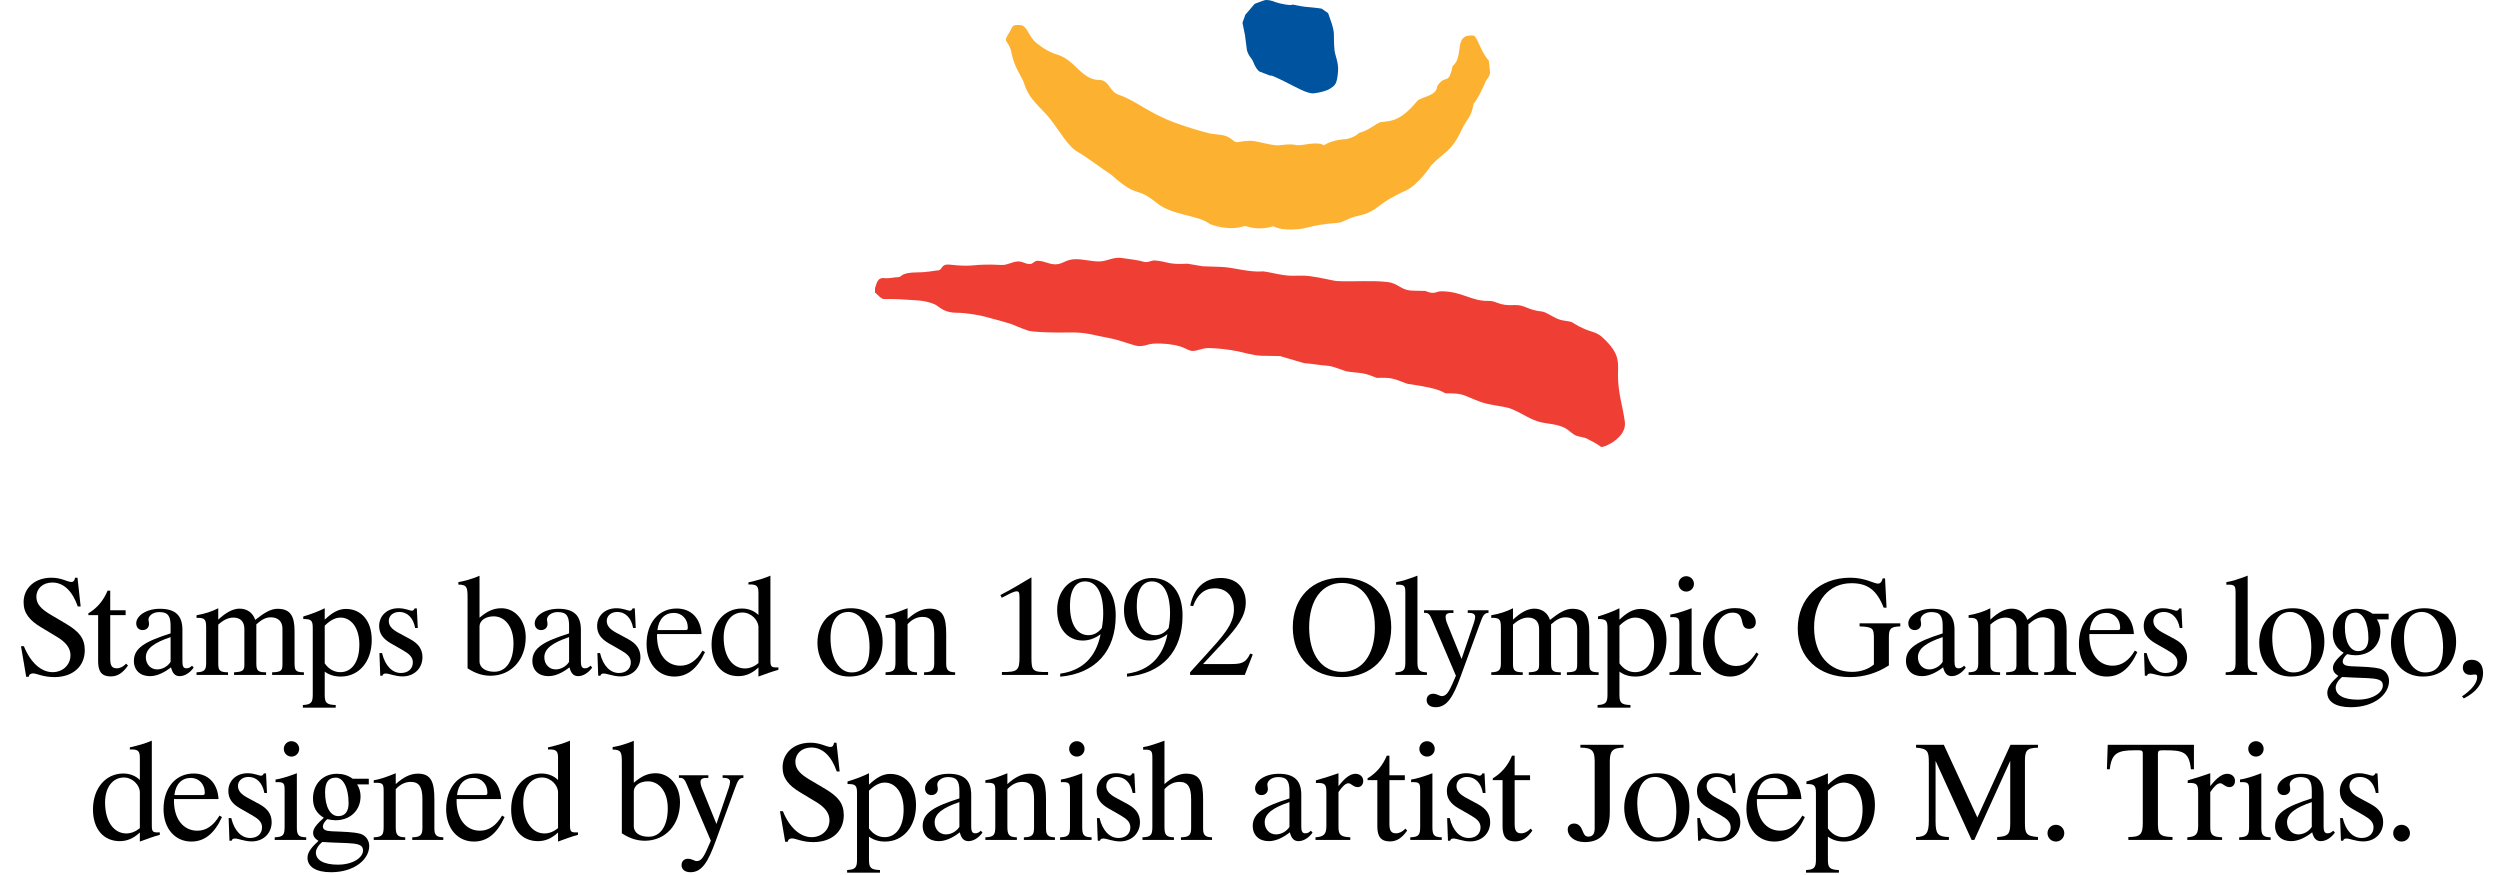 <?xml version="1.0" encoding="utf-8"?>
<!-- Generator: Adobe Illustrator 16.0.4, SVG Export Plug-In . SVG Version: 6.00 Build 0)  -->
<!DOCTYPE svg PUBLIC "-//W3C//DTD SVG 1.1//EN" "http://www.w3.org/Graphics/SVG/1.1/DTD/svg11.dtd">
<svg version="1.1" id="Layer_1" xmlns="http://www.w3.org/2000/svg" xmlns:xlink="http://www.w3.org/1999/xlink" x="0px" y="0px"
	 width="1000px" height="350px" viewBox="0 0 1000 350" enable-background="new 0 0 1000 350" xml:space="preserve">
<g>
	<g>
		<path fill="#EF3E33" stroke="#EF3E33" stroke-width="0.001" stroke-miterlimit="3.864" d="M534.454,112.407
			c7.315,0.384,13.564-0.355,20.404,0.384c4.804,0.553,5.273,3.344,10.14,3.464l5.127,0.128c3.979,1.668,4.104,0.091,6.547,0.13
			c8.47,0.128,11.675,3.976,18.734,3.848c3.467-0.063,3.853,2.052,10.396,1.668c3.973-0.232,5.388,2.052,10.906,2.566
			c1.713,0.159,4.146,2.112,6.673,3.081c2.203,0.846,4.558,0.684,5.514,1.282c8.573,5.357,8.521,2.258,13.476,7.315
			c6.417,6.545,4.49,9.625,4.877,16.037c0.381,6.333,1.812,10.145,2.693,16.426c0.898,6.417-8.734,10.568-9.497,10.009
			c-2.052-1.541-3.76-2.229-5.514-3.206c-1.414-0.789-3.269-0.694-4.751-1.415c-1.587-0.762-2.819-2.339-4.74-3.195
			c-4.25-1.849-7.629-1.112-11.941-2.96c-3.138-1.295-7.695-4.365-10.906-5.007c-4.532-0.909-7.441-1.154-10.266-2.183
			c-7.403-2.689-6.275-3.462-13.856-3.462c-1.41,0-0.387-1.665-15.017-3.723c-1.451-0.204-3.633-1.514-6.672-2.183
			c-1.739-0.375-3.88-0.344-6.025-0.25c-2.162-0.804-3.712-1.53-6.286-1.932c-1.556-0.24-4.595-0.376-6.161-0.768
			c-1.028-0.256-5.138-2.052-7.445-2.178c-2.652-0.151-6.472-0.866-9.236-1.028l-9.625-2.825l-7.442-0.128
			c-4.12-0.253-6.294-1.162-9.495-1.796c-3.281-0.65-8.085-1.284-11.677-1.284c-2.527,0-4.49,1.156-6.263,1.156
			c-2.603,0-3.104-2.566-12.857-2.953c-5.391-0.211-5.025,0.932-8.596,1.026c-1.729,0.047-7.589-2.404-11.291-3.078
			c-7.059-1.285-9.57-2.509-16.53-2.386c-2.292,0.055-6.279,0.029-9.007-0.052c-3.203-0.094-6.704-0.392-7.44-0.642
			c-4.234-1.431-6.033-2.438-7.495-2.879c-2.835-0.859-5.461-1.572-10.471-2.895c-1.553-0.41-6.929-1.41-10.672-1.415
			c-4.558-0.005-6.266-1.663-8.317-3.075c-0.355-0.246-3.211-1.668-8.085-1.924c-7.135-0.376-5.689-0.514-12.831-0.514
			c-1.48,0-3.347-2.986-3.532-2.37v-1.971c0.675-1.6,0.707-4.383,3.916-4c1.895,0.228,3.48-0.384,5.391-0.384
			c1.538,0,0.637-1.924,7.954-1.924c3.465,0,7.023-0.77,7.699-0.77c2.31,0,1.044-2.751,5.004-2.31
			c10.393,1.153,8.341-0.515,20.788,0.127c2.099,0.107,4.388-1.412,6.542-1.412c1.974,0,2.65,1.028,4.621,1.028
			c1.355,0,1.723-1.284,3.081-1.284c2.833,0,4.352,1.412,7.184,1.412c2.953,0,4.083-2.054,8.085-2.054
			c3.326,0,6.041,0.898,9.367,0.898c3.078,0,5.809-1.872,8.853-1.41c4.234,0.64,6.164,0.733,8.983,1.538
			c1.796,0.514,2.958-0.634,4.493-0.512c4.874,0.384,5.516,1.796,12.959,1.282l6.158,1.029l7.315,0.256
			c4.874,0.127,11.147,2.29,16.937,1.796c2.284,0.243,5.407,1.136,8.597,1.54c3.921,0.496,6.281-0.144,10.14,0.384
			C528.706,111.114,532.429,112.101,534.454,112.407z"/>
	</g>
	<g>
		<path fill="#00539F" stroke="#00539F" stroke-width="0.001" stroke-miterlimit="3.864" d="M516.877,1.797
			c1.342,0.175,3.324,0.729,5.005,0.898c2.013,0.204,4.913,0.42,6.798,0.771l2.569,1.796c0.642,1.924,2.308,5.944,2.308,8.469
			c0,3.843,0.156,5.547,0.261,6.417c0.251,2.182,1.634,4.881,1.41,8.212c-0.387,5.644-1.373,5.876-3.337,7.185
			c-1.153,0.77-4.266,1.582-6.416,1.796c-2.566,0.258-7.64-2.775-11.889-4.869c-1.345-0.674-3.008-1.431-4.598-2.13
			c-0.287-0.125-0.947-0.076-1.222-0.186c-2.504-1.01-3.976-1.54-3.976-1.54s-1.198-0.634-2.438-3.72
			c-0.882-2.19-1.54-1.668-2.569-4.748l-0.804-6.171l-0.992-4.864l1.157-3.208l3.72-4.362c0,0,2.986-1.154,3.851-1.412
			c1.282-0.384,3.078,0.154,4.618,0.77C511.69,1.442,517.063,2.473,516.877,1.797z"/>
		<path fill="#FCB131" stroke="#FCB131" stroke-width="0.001" stroke-miterlimit="3.864" d="M589.465,41.339
			c-1.008,5.934-2.402,5.498-4.924,10.839c-4.183,8.842-6.971,8.516-12.103,14.034c0,0-5.133,7.827-10.317,10.111
			c-2.479,1.093-4.469,2.135-6.751,3.49c-4.25,2.525-6.03,5.26-11.675,6.415c-4.913,1.005-6.03,2.697-8.677,2.906
			c-11.69,0.932-11.831,2.472-17.115,2.613c0,0-5.801,0.496-8.469-1.284c-7.184,2.183-10.805-0.345-11.805,0
			c-6.289,2.183-13.679-0.851-13.679-0.851c-4.61-3.655-15.063-3.383-21.216-8.398c-8.8-7.176-6.936-1.271-18.274-11.348
			c-3.289-2.112-10.22-7.375-13.259-9.027c-3.879-2.109-7.08-8.069-11.33-13.489c-3.409-4.341-8.221-7.325-10.268-14.115
			c-0.738-2.457-3.848-6.03-5.004-12.061c-0.95-4.973-3.464-4.106-1.54-7.057c2.35-3.6,1.284-4.365,5.119-4.07
			c2.843,0.217,3.01,4.467,6.558,7.278c6.8,5.388,8.265,3.535,12.575,6.801c4.25,3.2,7.007,7.852,12.364,7.852
			c4.067,0,3.976,4.621,7.785,5.916c7.057,2.399,11.784,7.273,22.709,11.251c6.041,2.201,9.534,3.112,13.933,4.284l4.688,0.587
			c3.905,0.616,4.514,3.123,6.273,2.827c1.945-0.324,3.276-0.504,5.25-0.519c2.008-0.013,7.288,1.603,10.171,1.796
			c2.03,0.135,4.597-0.763,8.062-0.12c1.54,0.642,8.082-1.796,11.032,0.128c1.796-1.285,5.075-2.316,9.137-2.499
			c0,0,3.185-0.71,4.929-2.464c4.287-1.196,6.631-3.709,8.521-4.276c3.666-0.564,7.665,0.102,14.599-8.356
			c1.577-1.924,7.853-1.908,8.113-6.015c3.337-5.26,4.49,0.128,6.161-8.084c4.877-3.848,0-13.087,8.428-12.194
			c1.451,0.389,2.86,6.55,6.066,10.014l0.517,4.746c-0.12,1.789-1.54,2.697-2.052,4.234
			C593.777,33.881,590.529,40.804,589.465,41.339z"/>
	</g>
</g>
<g>
	<path d="M8.395,258.471h1.155c2.75,6.818,7.094,10.395,11.494,10.395c4.069,0,7.149-2.916,7.149-6.766
		c0-2.914-1.87-5.279-5.609-7.479l-5.939-3.574c-4.839-2.859-7.204-5.773-7.204-10.119c0-5.609,4.344-9.844,11.164-9.844
		c4.014,0,6.379,1.705,7.974,1.705c0.825,0,1.319-0.605,1.43-1.705h0.99l1.265,11.494h-1.155c-2.2-6.324-5.774-9.568-10.173-9.568
		c-3.794,0-6.379,2.42-6.379,5.719c0,2.859,1.815,4.785,5.444,6.984l6.599,3.904c4.949,2.969,7.314,5.664,7.314,10.449
		c0,6.434-4.674,10.777-12.208,10.777c-4.454,0-7.094-1.484-8.414-1.484c-1.045,0-1.65,0.439-1.815,1.375h-0.99L8.395,258.471z"/>
	<path d="M35.345,245.328c3.52-2.09,6.049-5.115,7.699-9.074h1.045v7.863h6.159v1.926h-6.159v17.432c0,2.695,0.604,3.85,2.64,3.85
		c1.319,0,2.584-0.66,3.739-1.869l0.715,0.77c-2.09,2.971-4.125,4.344-6.929,4.344c-3.52,0-5.004-1.924-5.004-5.994v-18.531h-3.904
		V245.328z"/>
	<path d="M59.934,270.459c-3.85,0-6.379-2.365-6.379-6.104c0-5.225,4.674-7.809,14.683-10.998v-2.971
		c0-3.904-0.99-5.555-4.509-5.555c-2.585,0-4.345,1.486-4.345,3.025c0,0.33,0.22,0.99,0.22,1.814c0,1.32-1.045,2.365-2.53,2.365
		c-1.54,0-2.584-1.045-2.584-2.695c0-2.914,3.85-5.828,9.458-5.828c6.269,0,9.019,2.748,9.019,8.412v12.76
		c0,1.76,0.385,2.639,1.595,2.639c0.935,0,1.485-0.33,2.255-1.045l0.66,0.77c-1.65,2.256-3.74,3.41-5.609,3.41
		c-1.814,0-2.859-1.1-3.464-3.52C65.323,269.305,62.573,270.459,59.934,270.459z M68.237,254.842
		c-6.654,2.254-9.898,4.619-9.898,8.084c0,2.75,1.924,4.838,4.509,4.838c2.035,0,4.234-1.154,5.389-3.023V254.842z"/>
	<path d="M78.612,268.92c2.969-0.111,3.849-0.77,3.849-3.574v-14.023c0-3.465-0.33-4.289-3.849-4.18v-1.045
		c3.299-0.551,6.269-1.539,8.688-2.805v4.564c3.135-2.914,5.884-4.4,8.524-4.4c3.025,0,5.334,1.65,6.269,4.51
		c3.52-2.805,6.214-4.453,8.909-4.453c5.169,0,6.819,2.914,6.819,8.963v12.154c0,3.52,0.165,4.234,3.74,4.289v1.045h-12.704v-1.045
		c3.74-0.111,4.125-0.66,4.125-3.41v-14.023c0-2.859-1.705-4.564-4.674-4.564c-1.98,0-3.685,0.936-5.774,2.805v15.453
		c0,3.025,0.495,3.74,3.905,3.74v1.045H93.625v-1.045c3.3-0.166,4.125-0.66,4.125-2.971v-14.297c0-3.025-1.595-4.619-4.399-4.619
		c-2.035,0-3.959,0.934-6.049,2.805v15.727c0,2.695,0.715,3.301,3.905,3.355v1.045H78.612V268.92z"/>
	<path d="M121.144,282.008c3.3-0.166,3.959-0.99,3.959-4.18v-26.617c0-2.969-0.605-3.684-3.794-3.574v-1.045
		c3.135-0.934,6.049-2.033,8.579-3.299v4.564c2.969-2.805,5.499-4.289,8.469-4.289c6.049,0,10.338,4.619,10.338,12.428
		c0,8.854-5.279,14.629-12.373,14.629c-2.53,0-4.674-0.66-6.434-1.98v9.184c0,3.189,0.604,4.07,4.399,4.18v1.045h-13.144V282.008z
		 M136.157,268.865c4.509,0,7.589-4.016,7.589-11.055c0-6.709-3.299-10.777-7.534-10.777c-2.09,0-4.18,1.1-6.324,3.244v15.068
		C131.482,267.654,133.682,268.865,136.157,268.865z"/>
	<path d="M151.773,261.221h1.045c1.265,5.225,4.125,7.975,7.589,7.975c2.915,0,4.729-1.76,4.729-4.234
		c0-2.09-1.375-3.355-3.85-4.785l-4.895-2.805c-3.245-1.869-4.729-3.959-4.729-6.984c0-4.125,3.189-7.094,7.699-7.094
		c2.75,0,4.509,0.99,5.389,0.99c0.495,0,0.88-0.33,1.1-0.936h0.88l0.385,7.863h-1.045c-0.77-4.178-3.189-6.434-6.324-6.434
		c-2.529,0-4.234,1.541-4.234,3.574c0,1.98,1.265,3.355,3.794,4.73l4.785,2.584c3.354,1.814,4.894,4.125,4.894,7.205
		c0,4.453-3.299,7.697-7.974,7.697c-2.97,0-5.225-1.154-6.709-1.154c-0.715,0-1.155,0.221-1.32,0.881h-0.88L151.773,261.221z"/>
	<path d="M187.027,239.279c0-4.18-0.11-5.445-3.685-5.445v-0.99c2.31-0.385,5.224-1.154,8.469-2.529v16.773
		c2.97-2.529,5.5-3.795,8.744-3.795c5.444,0,9.733,4.785,9.733,11.604c0,9.02-5.829,15.398-14.078,15.398
		c-3.189,0-6.159-0.99-9.184-2.971V239.279z M197.696,268.699c4.62,0,7.699-4.068,7.699-11.383c0-6.709-3.465-10.779-7.919-10.779
		c-3.025,0-5.665,1.484-5.665,4.18v13.803C191.812,267.215,194.396,268.699,197.696,268.699z"/>
	<path d="M219.328,270.459c-3.85,0-6.379-2.365-6.379-6.104c0-5.225,4.674-7.809,14.683-10.998v-2.971
		c0-3.904-0.99-5.555-4.509-5.555c-2.585,0-4.345,1.486-4.345,3.025c0,0.33,0.22,0.99,0.22,1.814c0,1.32-1.045,2.365-2.53,2.365
		c-1.54,0-2.584-1.045-2.584-2.695c0-2.914,3.849-5.828,9.458-5.828c6.27,0,9.019,2.748,9.019,8.412v12.76
		c0,1.76,0.385,2.639,1.595,2.639c0.935,0,1.485-0.33,2.254-1.045l0.66,0.77c-1.65,2.256-3.739,3.41-5.609,3.41
		c-1.814,0-2.859-1.1-3.464-3.52C224.717,269.305,221.967,270.459,219.328,270.459z M227.631,254.842
		c-6.654,2.254-9.899,4.619-9.899,8.084c0,2.75,1.925,4.838,4.51,4.838c2.035,0,4.234-1.154,5.389-3.023V254.842z"/>
	<path d="M238.963,261.221h1.045c1.265,5.225,4.125,7.975,7.589,7.975c2.915,0,4.729-1.76,4.729-4.234
		c0-2.09-1.375-3.355-3.85-4.785l-4.895-2.805c-3.245-1.869-4.729-3.959-4.729-6.984c0-4.125,3.189-7.094,7.699-7.094
		c2.75,0,4.509,0.99,5.389,0.99c0.495,0,0.88-0.33,1.1-0.936h0.88l0.385,7.863h-1.045c-0.77-4.178-3.189-6.434-6.324-6.434
		c-2.529,0-4.234,1.541-4.234,3.574c0,1.98,1.265,3.355,3.794,4.73l4.785,2.584c3.354,1.814,4.894,4.125,4.894,7.205
		c0,4.453-3.299,7.697-7.974,7.697c-2.97,0-5.225-1.154-6.709-1.154c-0.715,0-1.155,0.221-1.32,0.881h-0.88L238.963,261.221z"/>
	<path d="M281.997,260.836c-3.025,6.6-6.984,9.789-12.264,9.789c-6.379,0-11.108-5.061-11.108-12.979
		c0-8.635,4.949-14.244,12.043-14.244c5.664,0,9.569,3.74,9.954,10.229h-17.817c-0.22,7.865,3.685,12.648,9.349,12.648
		c3.52,0,6.434-1.979,8.854-6.049L281.997,260.836z M273.638,252.037c1.155,0,1.485,0,1.485-0.99c0-3.41-2.365-5.885-5.555-5.885
		c-3.629,0-6.104,2.42-6.599,6.875H273.638z"/>
	<path d="M303.381,266.994c-2.53,2.365-5.115,3.465-8.029,3.465c-6.434,0-10.724-4.783-10.724-12.648
		c0-8.744,5.279-14.408,12.099-14.408c2.694,0,4.949,0.936,6.654,2.586v-8.799c0-2.805-0.66-3.52-4.015-3.41v-0.824
		c3.904-0.881,6.819-1.816,8.799-2.695v33.82c0,2.584,0.275,3.025,3.189,2.859v0.99c-2.475,0.66-5.114,1.65-7.974,2.695V266.994z
		 M303.381,250.938c0-2.859-2.915-5.939-6.379-5.939c-4.455,0-7.534,3.904-7.534,9.953c0,7.863,3.63,12.428,8.524,12.428
		c1.815,0,3.685-0.715,5.39-2.145V250.938z"/>
	<path d="M326.978,257.096c0-8.139,5.444-13.803,13.418-13.803c7.589,0,12.648,5.17,12.648,13.363
		c0,8.469-5.169,13.969-13.308,13.969C332.257,270.625,326.978,265.125,326.978,257.096z M340.616,268.975
		c4.839,0,7.204-3.299,7.204-10.01c0-8.908-3.685-14.188-8.469-14.188c-4.399,0-7.149,3.629-7.149,10.395
		C332.202,263.641,335.832,268.975,340.616,268.975z"/>
	<path d="M354.23,268.92c3.52-0.111,3.959-1.045,3.959-4.289v-13.914c0-3.189-0.11-3.74-3.959-3.574v-1.045
		c2.42-0.33,5.279-1.375,8.799-2.805v4.344c3.024-2.75,5.829-4.18,8.854-4.18c5.279,0,6.599,3.355,6.599,10.229v11.824
		c0,2.529,0.88,3.355,3.574,3.41v1.045h-12.428v-1.045c3.245-0.055,4.069-0.881,4.069-3.74v-11.549c0-4.674-1.209-6.873-4.674-6.873
		c-2.145,0-4.179,0.934-5.994,2.914v15.178c0,3.08,0.715,4.016,3.794,4.07v1.045H354.23V268.92z"/>
	<path d="M400.76,268.809c6.214,0.057,7.039-0.604,7.039-5.883v-22.988c0-2.254,0.055-3.408-1.045-3.408
		c-0.66,0-1.485,0.275-2.53,0.77l-3.52,1.814l-0.55-1.1c3.52-1.814,7.644-4.18,12.428-7.094v32.006c0,5.334,0.385,5.994,6.654,5.883
		v1.156H400.76V268.809z"/>
	<path d="M424.074,269.469c8.909-1.264,14.298-6.543,16.168-15.783c-2.255,1.705-4.675,2.531-7.149,2.531
		c-5.939,0-10.229-4.676-10.229-12.264c0-7.424,4.784-12.758,11.164-12.758c7.479,0,12.263,5.498,12.263,15.012
		c0,14.244-8.084,23.207-22.217,24.473V269.469z M441.287,245.383c0-8.305-2.695-12.814-7.259-12.814
		c-3.74,0-6.049,3.355-6.049,9.68c0,7.59,2.915,11.824,7.369,11.824c2.09,0,3.85-0.936,5.389-2.861
		C441.122,249.066,441.287,247.088,441.287,245.383z"/>
	<path d="M450.804,269.469c8.909-1.264,14.298-6.543,16.168-15.783c-2.255,1.705-4.674,2.531-7.149,2.531
		c-5.939,0-10.229-4.676-10.229-12.264c0-7.424,4.785-12.758,11.164-12.758c7.479,0,12.263,5.498,12.263,15.012
		c0,14.244-8.083,23.207-22.217,24.473V269.469z M468.017,245.383c0-8.305-2.694-12.814-7.259-12.814
		c-3.739,0-6.049,3.355-6.049,9.68c0,7.59,2.915,11.824,7.369,11.824c2.09,0,3.85-0.936,5.389-2.861
		C467.852,249.066,468.017,247.088,468.017,245.383z"/>
	<path d="M476.033,268.92l5.884-6.49c7.039-7.754,11.658-12.592,11.658-18.697c0-5.279-3.024-8.414-7.699-8.414
		c-3.959,0-7.039,2.475-8.634,7.15l-1.155-0.221c1.54-7.203,5.83-11.053,12.264-11.053c6.049,0,9.954,3.738,9.954,9.787
		c0,5.445-3.41,9.9-8.854,15.783l-8.249,8.854h10.669c4.289,0,6.379-0.164,8.194-4.178l1.044,0.328l-3.189,8.195h-21.887V268.92z"/>
	<path d="M536.805,231.084c11.77,0,19.688,7.754,19.688,19.854c0,12.098-7.918,19.906-19.688,19.906
		c-11.768,0-19.688-7.809-19.688-19.906C517.117,238.838,525.037,231.084,536.805,231.084z M536.805,268.754
		c7.975,0,13.144-6.764,13.144-17.816c0-11-5.169-17.764-13.144-17.764c-7.974,0-13.143,6.764-13.143,17.764
		C523.662,261.99,528.831,268.754,536.805,268.754z"/>
	<path d="M558.176,268.92c3.52-0.111,3.959-1.045,3.959-4.289v-27.168c0-3.078-0.109-3.738-3.684-3.574v-1.045
		c1.979-0.275,4.839-1.154,8.523-2.584v34.59c0,3.08,0.715,4.016,3.795,4.07v1.045h-12.594V268.92z"/>
	<path d="M572.854,247.967c-0.879-2.09-1.43-3.023-3.244-2.805v-1.045h11.769v1.045c-2.2-0.109-3.135,0.33-3.135,1.596
		c0,0.879,0.275,1.869,0.771,3.023l5.609,13.805l4.783-14.023c0.496-1.43,0.66-2.42,0.66-2.805c0-1.154-0.989-1.705-2.969-1.596
		v-1.045h8.303v1.045c-1.76-0.055-2.309,1.266-3.299,3.961l-7.809,21.336c-2.971,8.139-5.39,12.428-10.064,12.428
		c-2.254,0-3.574-1.154-3.574-2.859c0-1.539,1.1-2.529,2.529-2.529c1.705,0,2.585,0.936,3.52,0.936c2.311,0,3.245-2.586,5.664-8.139
		L572.854,247.967z"/>
	<path d="M596.504,268.92c2.97-0.111,3.85-0.77,3.85-3.574v-14.023c0-3.465-0.33-4.289-3.85-4.18v-1.045
		c3.3-0.551,6.27-1.539,8.689-2.805v4.564c3.135-2.914,5.884-4.4,8.523-4.4c3.024,0,5.334,1.65,6.27,4.51
		c3.52-2.805,6.214-4.453,8.908-4.453c5.17,0,6.819,2.914,6.819,8.963v12.154c0,3.52,0.165,4.234,3.739,4.289v1.045H626.75v-1.045
		c3.74-0.111,4.125-0.66,4.125-3.41v-14.023c0-2.859-1.705-4.564-4.675-4.564c-1.979,0-3.685,0.936-5.774,2.805v15.453
		c0,3.025,0.495,3.74,3.904,3.74v1.045h-12.812v-1.045c3.299-0.166,4.124-0.66,4.124-2.971v-14.297c0-3.025-1.595-4.619-4.399-4.619
		c-2.035,0-3.959,0.934-6.049,2.805v15.727c0,2.695,0.715,3.301,3.904,3.355v1.045h-12.594V268.92z"/>
	<path d="M639.035,282.008c3.301-0.166,3.96-0.99,3.96-4.18v-26.617c0-2.969-0.604-3.684-3.794-3.574v-1.045
		c3.135-0.934,6.049-2.033,8.578-3.299v4.564c2.97-2.805,5.5-4.289,8.469-4.289c6.05,0,10.339,4.619,10.339,12.428
		c0,8.854-5.279,14.629-12.373,14.629c-2.53,0-4.675-0.66-6.435-1.98v9.184c0,3.189,0.605,4.07,4.4,4.18v1.045h-13.145V282.008z
		 M654.049,268.865c4.51,0,7.589-4.016,7.589-11.055c0-6.709-3.3-10.777-7.534-10.777c-2.09,0-4.18,1.1-6.324,3.244v15.068
		C649.375,267.654,651.574,268.865,654.049,268.865z"/>
	<path d="M667.795,268.92c3.52-0.111,3.959-1.045,3.959-4.289v-14.189c0-3.078-0.055-3.738-3.629-3.574v-1.045
		c1.924-0.275,4.784-1.1,8.523-2.529v21.557c0,3.08,0.55,4.016,3.74,4.07v1.045h-12.594V268.92z M674.504,230.48
		c1.705,0,3.08,1.373,3.08,3.078s-1.375,3.08-3.08,3.08s-3.08-1.375-3.08-3.08S672.744,230.48,674.504,230.48z"/>
	<path d="M703.42,261.605c-3.023,6.049-6.654,9.02-11.383,9.02c-6.159,0-10.834-5.445-10.834-13.09
		c0-8.412,5.39-14.297,12.813-14.297c5.005,0,8.304,2.475,8.304,5.664c0,1.65-1.045,2.639-2.694,2.639
		c-1.87,0-2.42-1.045-2.805-3.023c-0.44-2.365-1.375-3.465-3.794-3.465c-3.795,0-7.205,3.795-7.205,10.174
		c0,6.764,3.63,11.164,8.579,11.164c3.465,0,5.774-1.705,8.14-5.391L703.42,261.605z"/>
	<path d="M739.939,270.844c-12.593,0-20.842-7.918-20.842-19.412c0-11.988,8.579-20.348,20.952-20.348
		c6.159,0,9.403,2.365,11.163,2.365c0.881,0,1.54-0.715,1.87-2.09h0.935l0.605,11.713h-1.154c-2.695-6.928-6.324-9.787-12.869-9.787
		c-8.964,0-14.958,6.928-14.958,17.707c0,10.943,6.159,17.762,15.233,17.762c3.465,0,6.654-1.154,8.688-2.969v-10.283
		c0-4.18-0.33-4.73-5.72-4.949v-1.211h16.278v1.211c-4.124,0.109-4.564,1.1-4.564,4.564v11.053
		C750.773,269.25,745.549,270.844,739.939,270.844z"/>
	<path d="M768.768,270.459c-3.85,0-6.379-2.365-6.379-6.104c0-5.225,4.674-7.809,14.683-10.998v-2.971
		c0-3.904-0.989-5.555-4.509-5.555c-2.586,0-4.346,1.486-4.346,3.025c0,0.33,0.221,0.99,0.221,1.814c0,1.32-1.045,2.365-2.529,2.365
		c-1.54,0-2.585-1.045-2.585-2.695c0-2.914,3.85-5.828,9.458-5.828c6.27,0,9.02,2.748,9.02,8.412v12.76
		c0,1.76,0.385,2.639,1.595,2.639c0.935,0,1.485-0.33,2.255-1.045l0.66,0.77c-1.65,2.256-3.74,3.41-5.609,3.41
		c-1.814,0-2.859-1.1-3.465-3.52C774.156,269.305,771.407,270.459,768.768,270.459z M777.071,254.842
		c-6.654,2.254-9.898,4.619-9.898,8.084c0,2.75,1.925,4.838,4.509,4.838c2.035,0,4.234-1.154,5.39-3.023V254.842z"/>
	<path d="M787.446,268.92c2.97-0.111,3.849-0.77,3.849-3.574v-14.023c0-3.465-0.329-4.289-3.849-4.18v-1.045
		c3.3-0.551,6.269-1.539,8.688-2.805v4.564c3.135-2.914,5.885-4.4,8.523-4.4c3.025,0,5.335,1.65,6.27,4.51
		c3.52-2.805,6.215-4.453,8.909-4.453c5.169,0,6.819,2.914,6.819,8.963v12.154c0,3.52,0.164,4.234,3.739,4.289v1.045h-12.704v-1.045
		c3.74-0.111,4.125-0.66,4.125-3.41v-14.023c0-2.859-1.705-4.564-4.674-4.564c-1.98,0-3.686,0.936-5.775,2.805v15.453
		c0,3.025,0.496,3.74,3.905,3.74v1.045h-12.813v-1.045c3.3-0.166,4.125-0.66,4.125-2.971v-14.297c0-3.025-1.596-4.619-4.4-4.619
		c-2.034,0-3.959,0.934-6.049,2.805v15.727c0,2.695,0.715,3.301,3.904,3.355v1.045h-12.593V268.92z"/>
	<path d="M854.939,260.836c-3.025,6.6-6.984,9.789-12.264,9.789c-6.379,0-11.109-5.061-11.109-12.979
		c0-8.635,4.949-14.244,12.044-14.244c5.664,0,9.569,3.74,9.954,10.229h-17.818c-0.22,7.865,3.685,12.648,9.35,12.648
		c3.52,0,6.434-1.979,8.854-6.049L854.939,260.836z M846.58,252.037c1.154,0,1.484,0,1.484-0.99c0-3.41-2.364-5.885-5.554-5.885
		c-3.63,0-6.104,2.42-6.6,6.875H846.58z"/>
	<path d="M857.604,261.221h1.045c1.265,5.225,4.124,7.975,7.589,7.975c2.915,0,4.729-1.76,4.729-4.234
		c0-2.09-1.375-3.355-3.85-4.785l-4.895-2.805c-3.244-1.869-4.729-3.959-4.729-6.984c0-4.125,3.19-7.094,7.699-7.094
		c2.749,0,4.509,0.99,5.39,0.99c0.494,0,0.879-0.33,1.1-0.936h0.88l0.385,7.863h-1.045c-0.77-4.178-3.189-6.434-6.324-6.434
		c-2.529,0-4.234,1.541-4.234,3.574c0,1.98,1.265,3.355,3.794,4.73l4.785,2.584c3.354,1.814,4.895,4.125,4.895,7.205
		c0,4.453-3.3,7.697-7.975,7.697c-2.969,0-5.225-1.154-6.709-1.154c-0.715,0-1.154,0.221-1.319,0.881h-0.88L857.604,261.221z"/>
	<path d="M890.273,268.92c3.52-0.111,3.959-1.045,3.959-4.289v-27.168c0-3.078-0.109-3.738-3.684-3.574v-1.045
		c1.979-0.275,4.839-1.154,8.523-2.584v34.59c0,3.08,0.715,4.016,3.795,4.07v1.045h-12.594V268.92z"/>
	<path d="M903.682,257.096c0-8.139,5.443-13.803,13.418-13.803c7.589,0,12.648,5.17,12.648,13.363
		c0,8.469-5.17,13.969-13.309,13.969C908.961,270.625,903.682,265.125,903.682,257.096z M917.319,268.975
		c4.839,0,7.204-3.299,7.204-10.01c0-8.908-3.685-14.188-8.469-14.188c-4.399,0-7.149,3.629-7.149,10.395
		C908.905,263.641,912.535,268.975,917.319,268.975z"/>
	<path d="M933.178,267.105c0-1.76,1.539-3.52,4.289-5.994c-2.914-1.705-4.345-4.234-4.345-7.699c0-5.83,3.96-9.898,9.569-9.898
		c2.364,0,4.398,0.604,6.324,1.979h6.434v2.256h-4.674c0.879,1.375,1.375,3.023,1.375,4.783c0,5.664-4.18,9.568-10.01,9.568
		c-0.989,0-2.034-0.164-3.299-0.439c-1.155,0.99-1.76,2.09-1.76,2.914c0,1.266,1.1,1.816,3.409,1.926
		c5.005,0.221,8.854,0.275,11.493,0.99c2.145,0.604,3.63,2.529,3.63,4.895c0,5.279-5.829,10.502-15.288,10.502
		c-6.104,0-9.403-2.254-9.403-5.773c0-2.199,1.54-4.125,4.399-6.764C933.782,269.359,933.178,268.48,933.178,267.105z
		 M934.277,275.023c0,2.971,3.08,4.84,8.799,4.84c6.27,0,10.063-2.971,10.063-5.664c0-3.631-4.949-2.641-16.278-3.41
		C935.157,272.164,934.277,273.814,934.277,275.023z M943.241,260.451c2.64,0,4.124-1.814,4.124-5.115
		c0-6.543-2.31-10.283-5.059-10.283c-3.025,0-4.345,1.869-4.345,5.885C937.962,256.932,940.161,260.451,943.241,260.451z"/>
	<path d="M956.382,257.096c0-8.139,5.444-13.803,13.418-13.803c7.589,0,12.648,5.17,12.648,13.363
		c0,8.469-5.169,13.969-13.308,13.969C961.661,270.625,956.382,265.125,956.382,257.096z M970.02,268.975
		c4.84,0,7.205-3.299,7.205-10.01c0-8.908-3.686-14.188-8.469-14.188c-4.4,0-7.15,3.629-7.15,10.395
		C961.605,263.641,965.236,268.975,970.02,268.975z"/>
	<path d="M984.806,278.543c4.069-2.75,6.05-5.443,6.05-7.645c0-0.879-0.111-1.1-0.99-1.1c-0.44,0-1.045,0.166-1.705,0.166
		c-1.869,0-3.024-1.156-3.024-2.916c0-1.869,1.319-3.133,3.574-3.133c2.805,0,4.51,1.924,4.51,5.223c0,4.18-2.64,7.699-7.699,10.229
		L984.806,278.543z"/>
	<path d="M55.942,332.994c-2.529,2.365-5.114,3.465-8.029,3.465c-6.434,0-10.724-4.783-10.724-12.648
		c0-8.744,5.279-14.408,12.099-14.408c2.695,0,4.949,0.936,6.654,2.586v-8.799c0-2.805-0.66-3.52-4.014-3.41v-0.824
		c3.904-0.881,6.819-1.816,8.799-2.695v33.82c0,2.584,0.275,3.025,3.189,2.859v0.99c-2.475,0.66-5.114,1.65-7.974,2.695V332.994z
		 M55.942,316.938c0-2.859-2.915-5.939-6.379-5.939c-4.455,0-7.534,3.904-7.534,9.953c0,7.863,3.63,12.428,8.524,12.428
		c1.815,0,3.685-0.715,5.389-2.145V316.938z"/>
	<path d="M88.788,326.836c-3.025,6.6-6.984,9.789-12.264,9.789c-6.379,0-11.108-5.061-11.108-12.979
		c0-8.635,4.949-14.244,12.043-14.244c5.664,0,9.569,3.74,9.954,10.229H69.596c-0.22,7.865,3.685,12.648,9.349,12.648
		c3.52,0,6.434-1.979,8.854-6.049L88.788,326.836z M80.429,318.037c1.155,0,1.485,0,1.485-0.99c0-3.41-2.365-5.885-5.555-5.885
		c-3.629,0-6.104,2.42-6.599,6.875H80.429z"/>
	<path d="M91.453,327.221h1.045c1.265,5.225,4.125,7.975,7.589,7.975c2.915,0,4.729-1.76,4.729-4.234c0-2.09-1.375-3.355-3.85-4.785
		l-4.895-2.805c-3.245-1.869-4.729-3.959-4.729-6.984c0-4.125,3.189-7.094,7.699-7.094c2.75,0,4.509,0.99,5.389,0.99
		c0.495,0,0.88-0.33,1.1-0.936h0.88l0.385,7.863h-1.045c-0.77-4.178-3.189-6.434-6.324-6.434c-2.529,0-4.234,1.541-4.234,3.574
		c0,1.98,1.265,3.355,3.794,4.73l4.785,2.584c3.354,1.814,4.894,4.125,4.894,7.205c0,4.453-3.299,7.697-7.974,7.697
		c-2.97,0-5.225-1.154-6.709-1.154c-0.715,0-1.155,0.221-1.32,0.881h-0.88L91.453,327.221z"/>
	<path d="M109.888,334.92c3.52-0.111,3.959-1.045,3.959-4.289v-14.189c0-3.078-0.055-3.738-3.63-3.574v-1.045
		c1.925-0.275,4.785-1.1,8.524-2.529v21.557c0,3.08,0.55,4.016,3.74,4.07v1.045h-12.593V334.92z M116.597,296.48
		c1.705,0,3.08,1.373,3.08,3.078s-1.375,3.08-3.08,3.08s-3.08-1.375-3.08-3.08S114.837,296.48,116.597,296.48z"/>
	<path d="M125.248,333.105c0-1.76,1.54-3.52,4.29-5.994c-2.915-1.705-4.344-4.234-4.344-7.699c0-5.83,3.959-9.898,9.568-9.898
		c2.365,0,4.399,0.604,6.324,1.979h6.434v2.256h-4.674c0.88,1.375,1.375,3.023,1.375,4.783c0,5.664-4.18,9.568-10.009,9.568
		c-0.99,0-2.035-0.164-3.3-0.439c-1.155,0.99-1.76,2.09-1.76,2.914c0,1.266,1.1,1.816,3.41,1.926
		c5.004,0.221,8.854,0.275,11.494,0.99c2.145,0.604,3.629,2.529,3.629,4.895c0,5.279-5.829,10.502-15.288,10.502
		c-6.104,0-9.404-2.254-9.404-5.773c0-2.199,1.54-4.125,4.399-6.764C125.853,335.359,125.248,334.48,125.248,333.105z
		 M126.348,341.023c0,2.971,3.08,4.84,8.799,4.84c6.269,0,10.063-2.971,10.063-5.664c0-3.631-4.949-2.641-16.278-3.41
		C127.228,338.164,126.348,339.814,126.348,341.023z M135.312,326.451c2.64,0,4.125-1.814,4.125-5.115
		c0-6.543-2.31-10.283-5.059-10.283c-3.024,0-4.345,1.869-4.345,5.885C130.032,322.932,132.232,326.451,135.312,326.451z"/>
	<path d="M149.498,334.92c3.52-0.111,3.959-1.045,3.959-4.289v-13.914c0-3.189-0.11-3.74-3.959-3.574v-1.045
		c2.42-0.33,5.279-1.375,8.799-2.805v4.344c3.025-2.75,5.829-4.18,8.854-4.18c5.279,0,6.599,3.355,6.599,10.229v11.824
		c0,2.529,0.88,3.355,3.574,3.41v1.045h-12.428v-1.045c3.245-0.055,4.069-0.881,4.069-3.74v-11.549c0-4.674-1.209-6.873-4.674-6.873
		c-2.145,0-4.179,0.934-5.994,2.914v15.178c0,3.08,0.715,4.016,3.794,4.07v1.045h-12.593V334.92z"/>
	<path d="M201.832,326.836c-3.025,6.6-6.984,9.789-12.264,9.789c-6.379,0-11.108-5.061-11.108-12.979
		c0-8.635,4.949-14.244,12.043-14.244c5.664,0,9.569,3.74,9.954,10.229H182.64c-0.22,7.865,3.685,12.648,9.349,12.648
		c3.52,0,6.434-1.979,8.854-6.049L201.832,326.836z M193.473,318.037c1.155,0,1.485,0,1.485-0.99c0-3.41-2.365-5.885-5.555-5.885
		c-3.629,0-6.104,2.42-6.599,6.875H193.473z"/>
	<path d="M223.216,332.994c-2.53,2.365-5.115,3.465-8.029,3.465c-6.434,0-10.724-4.783-10.724-12.648
		c0-8.744,5.279-14.408,12.099-14.408c2.694,0,4.949,0.936,6.654,2.586v-8.799c0-2.805-0.66-3.52-4.015-3.41v-0.824
		c3.904-0.881,6.819-1.816,8.799-2.695v33.82c0,2.584,0.275,3.025,3.189,2.859v0.99c-2.475,0.66-5.114,1.65-7.974,2.695V332.994z
		 M223.216,316.938c0-2.859-2.915-5.939-6.379-5.939c-4.455,0-7.534,3.904-7.534,9.953c0,7.863,3.63,12.428,8.524,12.428
		c1.815,0,3.685-0.715,5.39-2.145V316.938z"/>
	<path d="M248.738,305.279c0-4.18-0.11-5.445-3.685-5.445v-0.99c2.31-0.385,5.224-1.154,8.469-2.529v16.773
		c2.97-2.529,5.5-3.795,8.744-3.795c5.444,0,9.733,4.785,9.733,11.604c0,9.02-5.829,15.398-14.078,15.398
		c-3.189,0-6.159-0.99-9.184-2.971V305.279z M259.406,334.699c4.62,0,7.699-4.068,7.699-11.383c0-6.709-3.465-10.779-7.919-10.779
		c-3.025,0-5.665,1.484-5.665,4.18v13.803C253.522,333.215,256.107,334.699,259.406,334.699z"/>
	<path d="M274.813,313.967c-0.88-2.09-1.43-3.023-3.245-2.805v-1.045h11.769v1.045c-2.2-0.109-3.135,0.33-3.135,1.596
		c0,0.879,0.275,1.869,0.77,3.023l5.609,13.805l4.784-14.023c0.495-1.43,0.66-2.42,0.66-2.805c0-1.154-0.99-1.705-2.97-1.596v-1.045
		h8.304v1.045c-1.76-0.055-2.31,1.266-3.299,3.961l-7.809,21.336c-2.97,8.139-5.389,12.428-10.063,12.428
		c-2.255,0-3.575-1.154-3.575-2.859c0-1.539,1.1-2.529,2.53-2.529c1.705,0,2.584,0.936,3.52,0.936c2.31,0,3.245-2.586,5.664-8.139
		L274.813,313.967z"/>
	<path d="M311.993,324.471h1.155c2.75,6.818,7.094,10.395,11.494,10.395c4.069,0,7.149-2.916,7.149-6.766
		c0-2.914-1.87-5.279-5.609-7.479l-5.939-3.574c-4.839-2.859-7.204-5.773-7.204-10.119c0-5.609,4.344-9.844,11.164-9.844
		c4.015,0,6.379,1.705,7.974,1.705c0.825,0,1.32-0.605,1.43-1.705h0.99l1.265,11.494h-1.155c-2.2-6.324-5.774-9.568-10.173-9.568
		c-3.795,0-6.379,2.42-6.379,5.719c0,2.859,1.815,4.785,5.444,6.984l6.599,3.904c4.949,2.969,7.314,5.664,7.314,10.449
		c0,6.434-4.674,10.777-12.208,10.777c-4.454,0-7.094-1.484-8.414-1.484c-1.045,0-1.65,0.439-1.815,1.375h-0.99L311.993,324.471z"/>
	<path d="M338.85,348.008c3.3-0.166,3.959-0.99,3.959-4.18v-26.617c0-2.969-0.605-3.684-3.794-3.574v-1.045
		c3.135-0.934,6.049-2.033,8.579-3.299v4.564c2.969-2.805,5.499-4.289,8.469-4.289c6.049,0,10.338,4.619,10.338,12.428
		c0,8.854-5.279,14.629-12.373,14.629c-2.53,0-4.674-0.66-6.434-1.98v9.184c0,3.189,0.604,4.07,4.399,4.18v1.045H338.85V348.008z
		 M353.863,334.865c4.509,0,7.589-4.016,7.589-11.055c0-6.709-3.299-10.777-7.534-10.777c-2.09,0-4.18,1.1-6.324,3.244v15.068
		C349.188,333.654,351.388,334.865,353.863,334.865z"/>
	<path d="M375.451,336.459c-3.85,0-6.379-2.365-6.379-6.104c0-5.225,4.674-7.809,14.683-10.998v-2.971
		c0-3.904-0.99-5.555-4.509-5.555c-2.585,0-4.345,1.486-4.345,3.025c0,0.33,0.22,0.99,0.22,1.814c0,1.32-1.045,2.365-2.53,2.365
		c-1.54,0-2.584-1.045-2.584-2.695c0-2.914,3.85-5.828,9.458-5.828c6.269,0,9.019,2.748,9.019,8.412v12.76
		c0,1.76,0.385,2.639,1.595,2.639c0.935,0,1.485-0.33,2.255-1.045l0.66,0.77c-1.65,2.256-3.74,3.41-5.609,3.41
		c-1.814,0-2.859-1.1-3.464-3.52C380.84,335.305,378.091,336.459,375.451,336.459z M383.755,320.842
		c-6.654,2.254-9.898,4.619-9.898,8.084c0,2.75,1.924,4.838,4.509,4.838c2.035,0,4.234-1.154,5.389-3.023V320.842z"/>
	<path d="M394.151,334.92c3.52-0.111,3.959-1.045,3.959-4.289v-13.914c0-3.189-0.11-3.74-3.959-3.574v-1.045
		c2.42-0.33,5.279-1.375,8.799-2.805v4.344c3.024-2.75,5.829-4.18,8.854-4.18c5.279,0,6.599,3.355,6.599,10.229v11.824
		c0,2.529,0.88,3.355,3.574,3.41v1.045h-12.428v-1.045c3.245-0.055,4.069-0.881,4.069-3.74v-11.549c0-4.674-1.209-6.873-4.674-6.873
		c-2.145,0-4.179,0.934-5.994,2.914v15.178c0,3.08,0.715,4.016,3.794,4.07v1.045h-12.593V334.92z"/>
	<path d="M424.033,334.92c3.52-0.111,3.959-1.045,3.959-4.289v-14.189c0-3.078-0.055-3.738-3.63-3.574v-1.045
		c1.925-0.275,4.785-1.1,8.524-2.529v21.557c0,3.08,0.55,4.016,3.74,4.07v1.045h-12.593V334.92z M430.742,296.48
		c1.705,0,3.08,1.373,3.08,3.078s-1.375,3.08-3.08,3.08s-3.08-1.375-3.08-3.08S428.982,296.48,430.742,296.48z"/>
	<path d="M438.777,327.221h1.045c1.265,5.225,4.124,7.975,7.589,7.975c2.915,0,4.729-1.76,4.729-4.234
		c0-2.09-1.375-3.355-3.85-4.785l-4.895-2.805c-3.245-1.869-4.729-3.959-4.729-6.984c0-4.125,3.19-7.094,7.699-7.094
		c2.75,0,4.509,0.99,5.389,0.99c0.495,0,0.88-0.33,1.1-0.936h0.88l0.385,7.863h-1.045c-0.77-4.178-3.189-6.434-6.324-6.434
		c-2.529,0-4.234,1.541-4.234,3.574c0,1.98,1.265,3.355,3.794,4.73l4.785,2.584c3.354,1.814,4.894,4.125,4.894,7.205
		c0,4.453-3.299,7.697-7.974,7.697c-2.97,0-5.225-1.154-6.709-1.154c-0.715,0-1.155,0.221-1.319,0.881h-0.88L438.777,327.221z"/>
	<path d="M456.987,334.92c3.52-0.111,3.959-1.045,3.959-4.289v-27.168c0-3.135-0.22-3.738-3.685-3.574v-1.045
		c1.925-0.275,4.729-1.154,8.524-2.584v17.377c3.08-2.75,5.939-4.18,8.579-4.18c5.609,0,6.874,3.246,6.874,10.229v11.824
		c0,2.529,0.88,3.355,3.574,3.41v1.045h-12.428v-1.045c3.245-0.055,4.069-0.881,4.069-3.74v-11.549c0-4.674-1.209-6.873-4.674-6.873
		c-2.145,0-4.179,0.934-5.994,2.914v15.178c0,3.08,0.715,4.016,3.794,4.07v1.045h-12.593V334.92z"/>
	<path d="M507.476,336.459c-3.85,0-6.38-2.365-6.38-6.104c0-5.225,4.675-7.809,14.684-10.998v-2.971c0-3.904-0.99-5.555-4.51-5.555
		c-2.584,0-4.344,1.486-4.344,3.025c0,0.33,0.22,0.99,0.22,1.814c0,1.32-1.045,2.365-2.53,2.365c-1.539,0-2.584-1.045-2.584-2.695
		c0-2.914,3.85-5.828,9.459-5.828c6.269,0,9.019,2.748,9.019,8.412v12.76c0,1.76,0.385,2.639,1.595,2.639
		c0.935,0,1.484-0.33,2.255-1.045l0.659,0.77c-1.649,2.256-3.739,3.41-5.609,3.41c-1.814,0-2.859-1.1-3.464-3.52
		C512.865,335.305,510.115,336.459,507.476,336.459z M515.779,320.842c-6.654,2.254-9.898,4.619-9.898,8.084
		c0,2.75,1.924,4.838,4.51,4.838c2.034,0,4.234-1.154,5.389-3.023V320.842z"/>
	<path d="M526.204,334.92c3.409-0.221,4.345-1.266,4.345-4.564v-13.363c0-3.244-0.495-3.959-4.18-3.795v-1.045
		c3.574-1.045,6.6-1.98,9.019-2.859v5.17c2.53-3.301,4.729-4.949,6.765-4.949c1.869,0,3.135,1.209,3.135,2.805
		c0,1.594-0.936,2.529-2.2,2.529c-1.76,0-2.64-1.541-3.685-1.541c-1.21,0-2.42,1.211-4.015,3.52v14.023
		c0,3.135,0.989,3.904,4.729,4.07v1.045h-13.913V334.92z"/>
	<path d="M547.026,311.328c3.52-2.09,6.05-5.115,7.699-9.074h1.045v7.863h6.159v1.926h-6.159v17.432c0,2.695,0.604,3.85,2.64,3.85
		c1.319,0,2.584-0.66,3.739-1.869l0.715,0.77c-2.09,2.971-4.124,4.344-6.929,4.344c-3.52,0-5.005-1.924-5.005-5.994v-18.531h-3.904
		V311.328z"/>
	<path d="M564.109,334.92c3.52-0.111,3.959-1.045,3.959-4.289v-14.189c0-3.078-0.055-3.738-3.629-3.574v-1.045
		c1.924-0.275,4.784-1.1,8.523-2.529v21.557c0,3.08,0.55,4.016,3.74,4.07v1.045h-12.594V334.92z M570.818,296.48
		c1.705,0,3.08,1.373,3.08,3.078s-1.375,3.08-3.08,3.08s-3.08-1.375-3.08-3.08S569.059,296.48,570.818,296.48z"/>
	<path d="M578.854,327.221h1.045c1.265,5.225,4.124,7.975,7.589,7.975c2.915,0,4.729-1.76,4.729-4.234
		c0-2.09-1.375-3.355-3.85-4.785l-4.895-2.805c-3.244-1.869-4.729-3.959-4.729-6.984c0-4.125,3.19-7.094,7.699-7.094
		c2.749,0,4.509,0.99,5.39,0.99c0.494,0,0.879-0.33,1.1-0.936h0.88l0.385,7.863h-1.045c-0.77-4.178-3.189-6.434-6.324-6.434
		c-2.529,0-4.234,1.541-4.234,3.574c0,1.98,1.265,3.355,3.794,4.73l4.785,2.584c3.354,1.814,4.895,4.125,4.895,7.205
		c0,4.453-3.3,7.697-7.975,7.697c-2.969,0-5.225-1.154-6.709-1.154c-0.715,0-1.154,0.221-1.319,0.881h-0.88L578.854,327.221z"/>
	<path d="M597.119,311.328c3.52-2.09,6.049-5.115,7.699-9.074h1.044v7.863h6.159v1.926h-6.159v17.432c0,2.695,0.604,3.85,2.64,3.85
		c1.32,0,2.585-0.66,3.74-1.869l0.715,0.77c-2.09,2.971-4.125,4.344-6.93,4.344c-3.52,0-5.004-1.924-5.004-5.994v-18.531h-3.904
		V311.328z"/>
	<path d="M649.42,299.064c-4.455,0.055-5.499,1.32-5.499,5.555v20.402c0,7.754-3.575,11.822-9.954,11.822
		c-4.18,0-6.874-2.254-6.874-5.113c0-1.32,0.99-2.311,2.53-2.311c1.43,0,2.475,0.77,3.189,2.42c0.715,1.705,1.045,2.805,2.529,2.805
		c1.705,0,2.529-1.1,2.529-3.299v-26.727c0-4.291-0.989-5.555-5.719-5.555v-1.154h17.268V299.064z"/>
	<path d="M649.692,323.096c0-8.139,5.444-13.803,13.418-13.803c7.589,0,12.648,5.17,12.648,13.363
		c0,8.469-5.169,13.969-13.308,13.969C654.972,336.625,649.692,331.125,649.692,323.096z M663.33,334.975
		c4.84,0,7.205-3.299,7.205-10.01c0-8.908-3.686-14.188-8.469-14.188c-4.4,0-7.15,3.629-7.15,10.395
		C654.916,329.641,658.547,334.975,663.33,334.975z"/>
	<path d="M678.908,327.221h1.045c1.265,5.225,4.124,7.975,7.589,7.975c2.915,0,4.729-1.76,4.729-4.234
		c0-2.09-1.375-3.355-3.85-4.785l-4.895-2.805c-3.244-1.869-4.729-3.959-4.729-6.984c0-4.125,3.19-7.094,7.699-7.094
		c2.749,0,4.509,0.99,5.39,0.99c0.494,0,0.879-0.33,1.1-0.936h0.88l0.385,7.863h-1.045c-0.77-4.178-3.189-6.434-6.324-6.434
		c-2.529,0-4.234,1.541-4.234,3.574c0,1.98,1.265,3.355,3.794,4.73l4.785,2.584c3.354,1.814,4.895,4.125,4.895,7.205
		c0,4.453-3.3,7.697-7.975,7.697c-2.969,0-5.225-1.154-6.709-1.154c-0.715,0-1.154,0.221-1.319,0.881h-0.88L678.908,327.221z"/>
	<path d="M721.941,326.836c-3.024,6.6-6.984,9.789-12.264,9.789c-6.379,0-11.107-5.061-11.107-12.979
		c0-8.635,4.949-14.244,12.043-14.244c5.664,0,9.568,3.74,9.953,10.229H702.75c-0.221,7.865,3.684,12.648,9.348,12.648
		c3.52,0,6.435-1.979,8.854-6.049L721.941,326.836z M713.583,318.037c1.155,0,1.485,0,1.485-0.99c0-3.41-2.365-5.885-5.555-5.885
		c-3.63,0-6.104,2.42-6.6,6.875H713.583z"/>
	<path d="M722.417,348.008c3.3-0.166,3.96-0.99,3.96-4.18v-26.617c0-2.969-0.605-3.684-3.795-3.574v-1.045
		c3.135-0.934,6.049-2.033,8.579-3.299v4.564c2.97-2.805,5.499-4.289,8.469-4.289c6.05,0,10.339,4.619,10.339,12.428
		c0,8.854-5.279,14.629-12.373,14.629c-2.53,0-4.675-0.66-6.435-1.98v9.184c0,3.189,0.604,4.07,4.399,4.18v1.045h-13.144V348.008z
		 M737.43,334.865c4.51,0,7.59-4.016,7.59-11.055c0-6.709-3.3-10.777-7.534-10.777c-2.09,0-4.18,1.1-6.324,3.244v15.068
		C732.756,333.654,734.955,334.865,737.43,334.865z"/>
	<path d="M766.418,334.809c4.179-0.055,5.113-1.703,5.113-6.598v-23.262c0-4.291-0.385-5.555-5.113-5.885v-1.154h11.107L790.943,327
		l13.254-29.09h10.998v1.154c-4.783,0.109-5.224,1.375-5.224,5.609v24.527c0,4.178,0.495,5.279,5.224,5.607v1.156h-16.332v-1.156
		c4.619-0.219,5.225-1.373,5.225-5.607v-24.857l-14.354,31.621h-1.1l-14.408-31.621v24.197c0,4.838,0.77,6.213,5.334,6.268v1.156
		h-13.143V334.809z"/>
	<path d="M822.356,329.916c1.87,0,3.354,1.484,3.354,3.354s-1.484,3.355-3.354,3.355s-3.354-1.486-3.354-3.355
		S820.486,329.916,822.356,329.916z"/>
	<path d="M851.341,334.809c4.895,0,5.774-1.045,5.774-5.828v-27.166c0-1.814-0.165-1.705-3.299-1.705
		c-6.82,0-9.185,1.209-9.899,7.588h-1.155l0.33-9.787h34.48v9.787h-1.209c-0.715-7.094-3.301-7.588-10.614-7.588
		c-2.255,0-2.585,0-2.585,1.705v26.945c0,4.564,0.221,5.939,5.83,6.049v1.156h-17.653V334.809z"/>
	<path d="M874.92,334.92c3.409-0.221,4.344-1.266,4.344-4.564v-13.363c0-3.244-0.494-3.959-4.179-3.795v-1.045
		c3.574-1.045,6.599-1.98,9.019-2.859v5.17c2.529-3.301,4.729-4.949,6.764-4.949c1.87,0,3.135,1.209,3.135,2.805
		c0,1.594-0.935,2.529-2.199,2.529c-1.76,0-2.64-1.541-3.685-1.541c-1.21,0-2.42,1.211-4.015,3.52v14.023
		c0,3.135,0.99,3.904,4.729,4.07v1.045H874.92V334.92z"/>
	<path d="M895.672,334.92c3.52-0.111,3.959-1.045,3.959-4.289v-14.189c0-3.078-0.055-3.738-3.63-3.574v-1.045
		c1.925-0.275,4.784-1.1,8.524-2.529v21.557c0,3.08,0.55,4.016,3.739,4.07v1.045h-12.593V334.92z M902.381,296.48
		c1.704,0,3.079,1.373,3.079,3.078s-1.375,3.08-3.079,3.08c-1.705,0-3.08-1.375-3.08-3.08S900.621,296.48,902.381,296.48z"/>
	<path d="M916.41,336.459c-3.85,0-6.379-2.365-6.379-6.104c0-5.225,4.674-7.809,14.683-10.998v-2.971
		c0-3.904-0.989-5.555-4.509-5.555c-2.586,0-4.346,1.486-4.346,3.025c0,0.33,0.221,0.99,0.221,1.814c0,1.32-1.045,2.365-2.529,2.365
		c-1.54,0-2.585-1.045-2.585-2.695c0-2.914,3.85-5.828,9.458-5.828c6.27,0,9.02,2.748,9.02,8.412v12.76
		c0,1.76,0.385,2.639,1.595,2.639c0.935,0,1.485-0.33,2.255-1.045l0.66,0.77c-1.65,2.256-3.74,3.41-5.609,3.41
		c-1.814,0-2.859-1.1-3.465-3.52C921.799,335.305,919.05,336.459,916.41,336.459z M924.714,320.842
		c-6.654,2.254-9.898,4.619-9.898,8.084c0,2.75,1.925,4.838,4.509,4.838c2.035,0,4.234-1.154,5.39-3.023V320.842z"/>
	<path d="M936.046,327.221h1.045c1.265,5.225,4.124,7.975,7.589,7.975c2.914,0,4.729-1.76,4.729-4.234
		c0-2.09-1.375-3.355-3.85-4.785l-4.895-2.805c-3.245-1.869-4.729-3.959-4.729-6.984c0-4.125,3.189-7.094,7.699-7.094
		c2.75,0,4.51,0.99,5.389,0.99c0.496,0,0.881-0.33,1.101-0.936h0.88l0.385,7.863h-1.045c-0.77-4.178-3.189-6.434-6.324-6.434
		c-2.529,0-4.234,1.541-4.234,3.574c0,1.98,1.266,3.355,3.795,4.73l4.784,2.584c3.354,1.814,4.894,4.125,4.894,7.205
		c0,4.453-3.299,7.697-7.973,7.697c-2.971,0-5.225-1.154-6.71-1.154c-0.715,0-1.155,0.221-1.319,0.881h-0.88L936.046,327.221z"/>
	<path d="M960.629,329.916c1.87,0,3.355,1.484,3.355,3.354s-1.485,3.355-3.355,3.355c-1.869,0-3.354-1.486-3.354-3.355
		S958.76,329.916,960.629,329.916z"/>
</g>
</svg>
